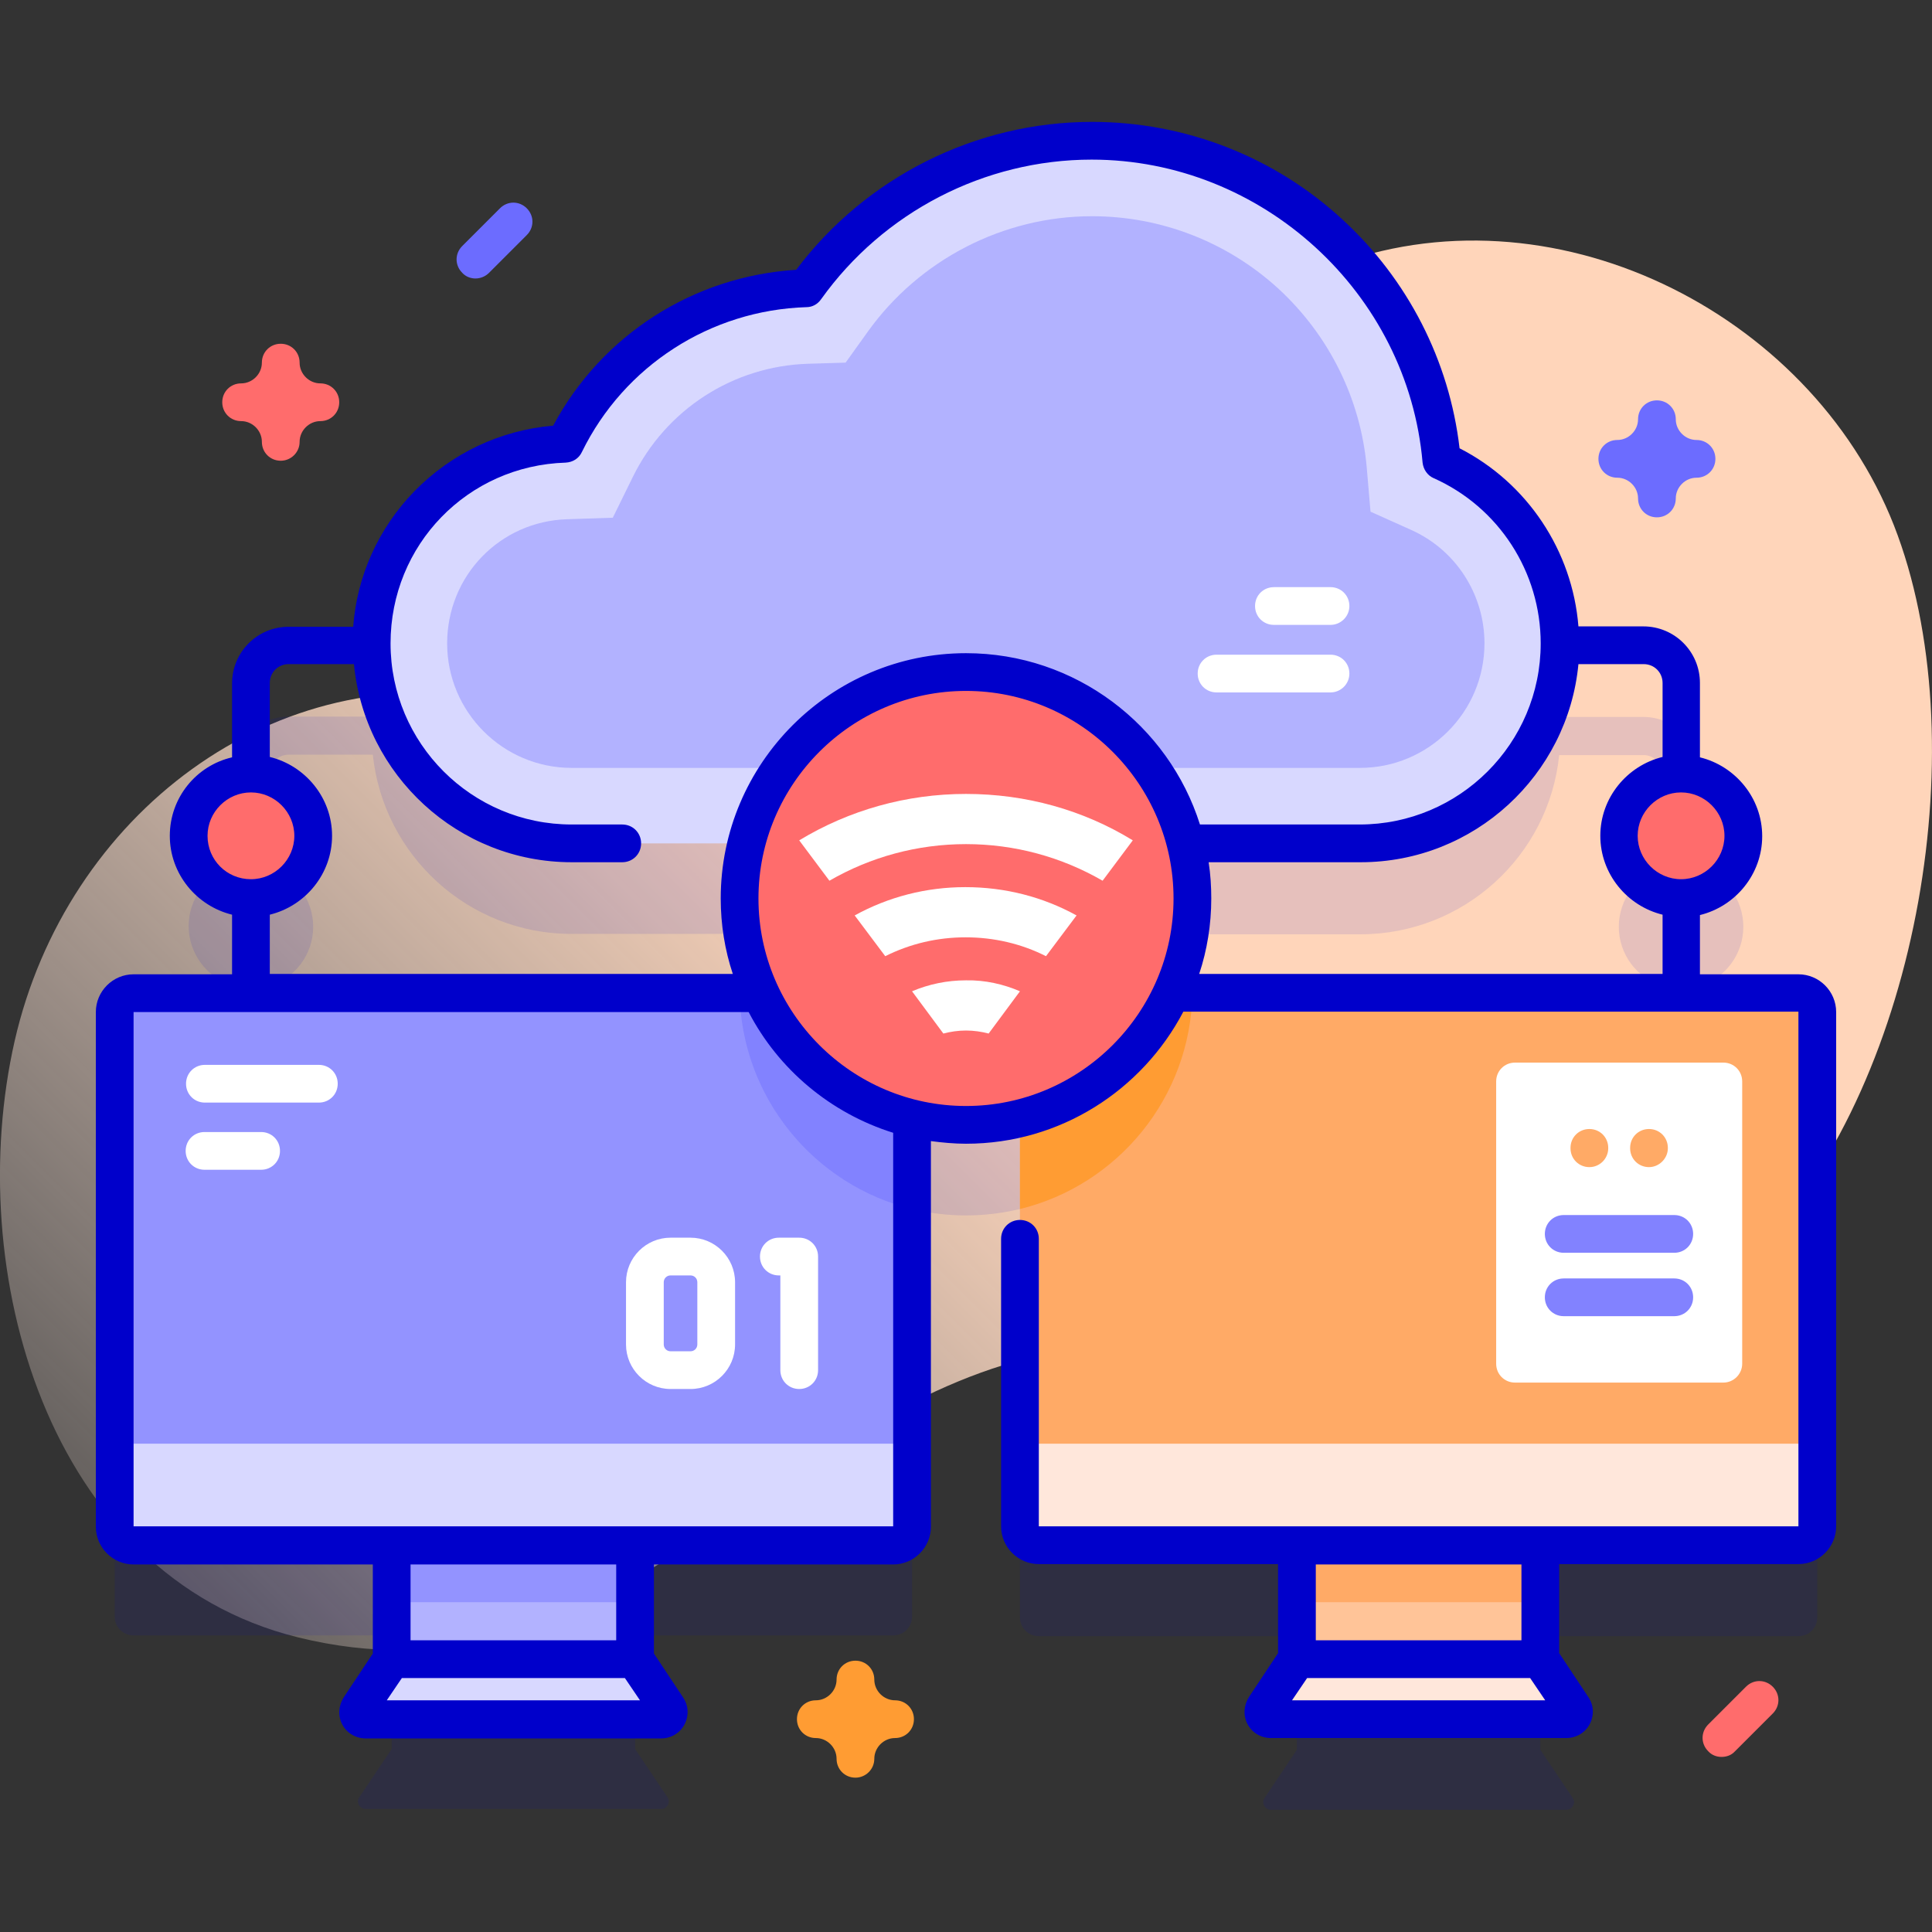 <?xml version="1.0" encoding="utf-8"?>
<!-- Generator: Adobe Illustrator 27.5.0, SVG Export Plug-In . SVG Version: 6.00 Build 0)  -->
<svg version="1.1" id="Capa_1" xmlns="http://www.w3.org/2000/svg" xmlns:xlink="http://www.w3.org/1999/xlink" x="0px" y="0px"
	 viewBox="0 0 512 512" style="enable-background:new 0 0 512 512;" xml:space="preserve">
<rect x="0" y="0" width="512" height="512" fill="#333333" stroke="none"/>
<style type="text/css">
	.st0{fill:url(#SVGID_1_);}
	.st1{opacity:0.1;fill:#0000CB;enable-background:new    ;}
	.st2{fill:#D8D8FF;}
	.st3{fill:#B2B2FF;}
	.st4{fill:#FFFFFF;}
	.st5{fill:#FFC498;}
	.st6{fill:#FFAA66;}
	.st7{fill:#8282FF;}
	.st8{fill:#FF9C33;}
	.st9{fill:#FFE7DB;}
	.st10{fill:#9393FF;}
	.st11{fill:#FF6C6C;}
	.st12{fill:#0000CB;}
	.st13{fill:#6C6CFF;}
</style>
<g>
	<g>
		
			<linearGradient id="SVGID_1_" gradientUnits="userSpaceOnUse" x1="14.512" y1="1.728" x2="325.627" y2="312.842" gradientTransform="matrix(1 0 0 -1 0 512)">
			<stop  offset="0" style="stop-color:#FFF2ED;stop-opacity:0"/>
			<stop  offset="0.294" style="stop-color:#FFE9DD;stop-opacity:0.373"/>
			<stop  offset="0.787" style="stop-color:#FFD5BA"/>
		</linearGradient>
		<path class="st0" d="M501.9,139.2c-22.4-56.9-91.2-91-149.6-68.4c-66.6,25.8-44.5,131.7-105,153.1c-32.7,11.6-81-31.6-114-38.3
			C72.5,173.4,17.5,216.3,3.9,275.8c-13.8,60.6,8.4,141.6,75,158.1c79.3,19.6,120.7-51.7,187.2-72.2c68.3-21,144.3,28.6,200.8-31.8
			C508.7,285.2,524,195.6,501.9,139.2z"/>
	</g>
	<g>
		<g>
			<g>
				<path class="st1" d="M476.6,287.2h-26.1c0,0,0,0,0,0v-25.9c6.7-2.1,11.5-8.4,11.5-15.7s-4.8-13.6-11.5-15.7V205
					c0-8.3-6.7-15-15-15h-22.2c-1.7-19.6-14-36.2-31.2-43.9c-4.2-47.5-44.1-84.8-92.7-84.8c-31.3,0-58.9,15.4-75.8,39
					c-28.1,0.8-52.2,17.4-63.9,41.2c-27,0.8-48.8,21.8-51.1,48.4H76.5c-8.3,0-15,6.7-15,15v24.8c-6.7,2.1-11.5,8.4-11.5,15.7
					s4.8,13.6,11.5,15.7v25.9v0H35.4c-2.8,0-5,2.2-5,5v136.4c0,2.8,2.2,5,5,5h68.4v30.1l-8.6,12.8c-0.9,1.3,0.1,3.1,1.7,3.1h78.3
					c1.6,0,2.6-1.8,1.7-3.1l-8.6-12.8v-30.1h68.4c2.8,0,5-2.2,5-5V320.4c4.6,1.1,9.4,1.7,14.3,1.7c4.9,0,9.7-0.6,14.3-1.7v108.2
					c0,2.8,2.2,5,5,5h68.4v30.1l-8.6,12.8c-0.9,1.3,0.1,3.1,1.7,3.1h78.3c1.6,0,2.6-1.8,1.7-3.1l-8.6-12.8v-30.1h68.4
					c2.8,0,5-2.2,5-5V292.2C481.6,289.4,479.4,287.2,476.6,287.2L476.6,287.2z M71.5,287.2C71.5,287.2,71.5,287.2,71.5,287.2v-25.9
					c6.7-2.1,11.5-8.4,11.5-15.7s-4.8-13.6-11.5-15.7V205c0-2.8,2.2-5,5-5h22.3c2.8,26.7,25.3,47.5,52.7,47.5h46.3
					c-1.2,4.7-1.8,9.6-1.8,14.6c0,8.9,2,17.4,5.5,25L71.5,287.2z M310.5,287.2c3.5-7.6,5.5-16.1,5.5-25c0-5-0.6-9.9-1.8-14.6h46.3
					c27.4,0,50-20.8,52.7-47.5h22.3c2.8,0,5,2.2,5,5v24.8c-6.7,2.1-11.5,8.4-11.5,15.7s4.8,13.6,11.5,15.7v25.9v0L310.5,287.2z"/>
				<g>
					<g>
						<path class="st2" d="M382.2,122.2c-4.2-47.5-44.1-84.8-92.7-84.8c-31.3,0-58.9,15.4-75.8,39c-28.1,0.8-52.2,17.4-63.9,41.2
							c-28.5,0.9-51.3,24.2-51.3,52.9c0,29.3,23.7,53,53,53h209.1c29.3,0,53-23.7,53-53C413.5,149,400.6,130.5,382.2,122.2
							L382.2,122.2z"/>
						<path class="st3" d="M151.5,203.5c-18.2,0-33-14.8-33-33c0-17.9,14-32.4,31.9-32.9l12-0.4l5.3-10.8
							c8.8-17.9,26.6-29.4,46.5-30l9.9-0.3l5.8-8.1c13.7-19.2,36-30.7,59.5-30.7c18.4,0,36,6.9,49.5,19.3
							c13.4,12.4,21.7,29.2,23.3,47.3l1,11.7l10.7,4.8c11.9,5.3,19.5,17.1,19.5,30.1c0,18.2-14.8,33-33,33H151.5z"/>
						<g>
							<g>
								<path class="st4" d="M352.6,165.6h-15c-2.8,0-5-2.2-5-5s2.2-5,5-5h15c2.8,0,5,2.2,5,5S355.3,165.6,352.6,165.6z"/>
							</g>
							<g>
								<path class="st4" d="M352.6,183.5h-30.2c-2.8,0-5-2.2-5-5s2.2-5,5-5h30.2c2.8,0,5,2.2,5,5S355.3,183.5,352.6,183.5z"/>
							</g>
						</g>
					</g>
					<g>
						<g>
							<path class="st5" d="M343.7,409.5h64.5v30.1h-64.5V409.5z"/>
							<path class="st6" d="M343.7,409.5h64.5v15.1h-64.5V409.5z"/>
							<path class="st6" d="M481.6,268.2v136.4c0,2.8-2.2,5-5,5H275.3c-2.8,0-5-2.2-5-5V268.2c0-2.8,2.2-5,5-5h201.3
								C479.4,263.2,481.6,265.4,481.6,268.2L481.6,268.2z"/>
							<g>
								<path class="st4" d="M456.7,366.4h-55.2c-2.8,0-5-2.2-5-5v-74.8c0-2.8,2.2-5,5-5h55.2c2.8,0,5,2.2,5,5v74.8
									C461.7,364.1,459.5,366.4,456.7,366.4L456.7,366.4z"/>
								<g>
									<g>
										<g>
											<path class="st6" d="M421.2,309.3c-2.8,0-5-2.2-5-5v-0.1c0-2.8,2.2-5,5-5s5,2.2,5,5v0.1C426.2,307,424,309.3,421.2,309.3
												z"/>
										</g>
										<g>
											<path class="st6" d="M437,309.3c-2.8,0-5-2.2-5-5v-0.1c0-2.8,2.2-5,5-5s5,2.2,5,5v0.1C442,307,439.7,309.3,437,309.3z"/>
										</g>
									</g>
									<g>
										<g>
											<path class="st7" d="M443.7,332h-29.3c-2.8,0-5-2.2-5-5s2.2-5,5-5h29.3c2.8,0,5,2.2,5,5S446.5,332,443.7,332z"/>
										</g>
										<g>
											<path class="st7" d="M443.7,348.8h-29.3c-2.8,0-5-2.2-5-5s2.2-5,5-5h29.3c2.8,0,5,2.2,5,5S446.5,348.8,443.7,348.8z"/>
										</g>
									</g>
								</g>
							</g>
							<path class="st8" d="M316,263.2c-0.5,27.7-19.8,50.9-45.7,57.2v-52.2c0-2.8,2.2-5,5-5H316z"/>
							<g>
								<path class="st9" d="M476.6,409.5H275.3c-2.8,0-5-2.2-5-5v-21.9h211.3v21.9C481.6,407.3,479.4,409.5,476.6,409.5z"/>
								<path class="st9" d="M415.1,455.6h-78.3c-1.6,0-2.6-1.8-1.7-3.1l8.6-12.8h64.5l8.6,12.8
									C417.7,453.9,416.7,455.6,415.1,455.6L415.1,455.6z"/>
							</g>
						</g>
						<g>
							<path class="st3" d="M103.8,409.5h64.5v30.1h-64.5V409.5z"/>
							<path class="st10" d="M103.8,409.5h64.5v15.1h-64.5V409.5z"/>
							<path class="st10" d="M241.7,268.2v136.4c0,2.8-2.2,5-5,5H35.4c-2.8,0-5-2.2-5-5V268.2c0-2.8,2.2-5,5-5h201.3
								C239.4,263.2,241.7,265.4,241.7,268.2z"/>
							<g>
								<g>
									<g>
										<path class="st4" d="M183,368.1h-5.3c-6.5,0-11.8-5.3-11.8-11.8v-16.5c0-6.5,5.3-11.8,11.8-11.8h5.3
											c6.5,0,11.8,5.3,11.8,11.8v16.5C194.8,362.8,189.5,368.1,183,368.1z M177.7,338c-1,0-1.8,0.8-1.8,1.8v16.5
											c0,1,0.8,1.8,1.8,1.8h5.3c1,0,1.8-0.8,1.8-1.8v-16.5c0-1-0.8-1.8-1.8-1.8H177.7z"/>
									</g>
									<g>
										<path class="st4" d="M211.8,368.1c-2.8,0-5-2.2-5-5V338h-0.4c-2.8,0-5-2.2-5-5s2.2-5,5-5h5.4c2.8,0,5,2.2,5,5v30.1
											C216.8,365.9,214.6,368.1,211.8,368.1z"/>
									</g>
								</g>
							</g>
							<path class="st7" d="M241.7,268.2v52.2c-25.9-6.3-45.2-29.5-45.7-57.2h40.7C239.4,263.2,241.7,265.4,241.7,268.2z"/>
							<g>
								<path class="st4" d="M69.2,310h-15c-2.8,0-5-2.2-5-5s2.2-5,5-5h15c2.8,0,5,2.2,5,5S72,310,69.2,310z"/>
							</g>
							<g>
								<path class="st4" d="M84.5,292.2H54.3c-2.8,0-5-2.2-5-5s2.2-5,5-5h30.2c2.8,0,5,2.2,5,5S87.3,292.2,84.5,292.2z"/>
							</g>
							<g>
								<path class="st2" d="M236.7,409.5H35.4c-2.8,0-5-2.2-5-5v-21.9h211.3v21.9C241.7,407.3,239.4,409.5,236.7,409.5z"/>
								<path class="st2" d="M175.2,455.6H96.9c-1.6,0-2.6-1.8-1.7-3.1l8.6-12.8h64.5l8.6,12.8C177.7,453.9,176.8,455.6,175.2,455.6
									z"/>
							</g>
						</g>
					</g>
					<g>
						<circle class="st11" cx="256" cy="238.1" r="60"/>
						<g>
							<g>
								<path class="st4" d="M300.2,222.7l-8,10.7c-10.9-6.3-23.3-9.7-36.2-9.7s-25.3,3.4-36.2,9.7l-8-10.7
									c13.2-8,28.4-12.3,44.2-12.3S287,214.6,300.2,222.7L300.2,222.7z"/>
							</g>
							<g>
								<path class="st4" d="M285.3,242.6l-8.1,10.8c-6.5-3.3-13.8-5-21.3-5s-14.7,1.7-21.3,5l-8.1-10.8c8.9-4.9,18.9-7.5,29.3-7.5
									C266.4,235.1,276.4,237.7,285.3,242.6z"/>
							</g>
							<g>
								<path class="st4" d="M270.3,262.7l-8.3,11.2c-1.9-0.5-3.9-0.8-6-0.8c-2.1,0-4.1,0.3-6,0.8l-8.3-11.2
									c4.5-1.9,9.3-2.9,14.3-2.9C261,259.7,265.9,260.8,270.3,262.7z"/>
							</g>
						</g>
					</g>
				</g>
			</g>
			<g>
				<g>
					<circle class="st11" cx="445.5" cy="221.5" r="16.5"/>
				</g>
				<g>
					<g>
						<circle class="st11" cx="66.5" cy="221.5" r="16.5"/>
					</g>
					<path class="st12" d="M476.6,258.2h-26.1v-15.7c9.4-2.3,16.5-10.8,16.5-20.9s-7.1-18.6-16.5-20.9V181c0-8.3-6.7-15-15-15h-17.2
						c-1.6-20-13.5-38-31.5-47.2c-2.7-23.2-13.7-44.7-31-60.6c-18.1-16.7-41.7-25.9-66.4-25.9c-30.8,0-59.9,14.6-78.4,39.2
						c-27.2,1.7-51.5,17.2-64.4,41.3c-14,1.2-26.9,7.3-36.8,17.4c-9.5,9.8-15.2,22.4-16.2,35.9H76.5c-8.3,0-15,6.7-15,15v19.6
						C52,202.9,45,211.4,45,221.5s7.1,18.6,16.5,20.9v15.8H35.4c-5.5,0-10,4.5-10,10v136.4c0,5.5,4.5,10,10,10h63.4v23.6l-7.7,11.6
						c-1.4,2.2-1.6,4.9-0.4,7.2c1.2,2.3,3.6,3.7,6.2,3.7h78.3c2.6,0,5-1.4,6.2-3.7c1.2-2.3,1.1-5-0.4-7.2l-7.7-11.6v-23.6h63.4
						c5.5,0,10-4.5,10-10V302.4c3,0.4,6.2,0.7,9.3,0.7c25,0,46.7-14.2,57.6-35h163v136.4H275.3v-76.2c0-2.8-2.2-5-5-5s-5,2.2-5,5
						v76.2c0,5.5,4.5,10,10,10h63.4v23.6l-7.7,11.6c-1.4,2.2-1.6,4.9-0.4,7.2s3.6,3.7,6.2,3.7h78.3c2.6,0,5-1.4,6.2-3.7
						c1.2-2.3,1.1-5-0.4-7.2l-7.7-11.6v-23.6h63.4c5.5,0,10-4.5,10-10V268.2C486.6,262.7,482.1,258.2,476.6,258.2L476.6,258.2z
						 M457,221.5c0,6.3-5.2,11.5-11.5,11.5c0,0,0,0,0,0s0,0,0,0c-6.3,0-11.5-5.2-11.5-11.5c0-6.3,5.2-11.5,11.5-11.5
						S457,215.2,457,221.5z M55,221.5c0-6.3,5.2-11.5,11.5-11.5S78,215.2,78,221.5c0,6.3-5.2,11.5-11.5,11.5c0,0,0,0,0,0s0,0,0,0
						C60.1,233,55,227.9,55,221.5z M71.5,242.4c9.4-2.3,16.5-10.8,16.5-20.9s-7.1-18.6-16.5-20.9V181c0-2.8,2.2-5,5-5h17.3
						c2.8,29.4,27.6,52.5,57.7,52.5h13.4c2.8,0,5-2.2,5-5s-2.2-5-5-5h-13.4c-26.5,0-48-21.5-48-48c0-26.1,20.4-47.1,46.4-47.9
						c1.9-0.1,3.5-1.1,4.3-2.8c11.2-22.9,34.1-37.6,59.5-38.4c1.6,0,3-0.8,3.9-2.1c16.5-23.1,43.3-37,71.7-37
						c45.2,0,83.8,35.3,87.7,80.3c0.2,1.8,1.3,3.4,2.9,4.1c17.3,7.7,28.4,24.9,28.4,43.8c0,26.5-21.5,48-48,48H318
						c-8.3-26.3-33-45.4-62-45.4c-35.8,0-65,29.2-65,65c0,7,1.1,13.7,3.2,20H71.5L71.5,242.4z M102.5,450.6l4-5.9h59.1l4,5.9H102.5z
						 M163.3,434.7h-54.5v-20.1h54.5V434.7z M236.7,404.5H35.4V268.2h163c7.9,15.2,21.7,26.8,38.3,32V404.5z M256,293.1
						c-30.3,0-55-24.7-55-55s24.7-55,55-55s55,24.7,55,55S286.3,293.1,256,293.1z M320.3,228.5h40.3c30.1,0,54.9-23.1,57.7-52.5
						h17.3c2.8,0,5,2.2,5,5v19.6c-9.4,2.3-16.5,10.8-16.5,20.9s7.1,18.6,16.5,20.9v15.7H317.8c2.1-6.3,3.2-13.1,3.2-20
						C321,234.9,320.8,231.7,320.3,228.5z M342.4,450.6l4-5.9h59.1l4,5.9H342.4z M403.2,434.7h-54.5v-20.1h54.5V434.7z"/>
				</g>
			</g>
		</g>
		<g>
			<path class="st13" d="M439.1,137.1c-2.8,0-5-2.2-5-5c0-3-2.5-5.5-5.5-5.5c-2.8,0-5-2.2-5-5s2.2-5,5-5c3,0,5.5-2.5,5.5-5.5
				c0-2.8,2.2-5,5-5s5,2.2,5,5c0,3,2.5,5.5,5.5,5.5c2.8,0,5,2.2,5,5s-2.2,5-5,5c-3,0-5.5,2.5-5.5,5.5
				C444.1,134.9,441.9,137.1,439.1,137.1z"/>
		</g>
		<g>
			<path class="st8" d="M226.7,471.1c-2.8,0-5-2.2-5-5c0-3-2.5-5.5-5.5-5.5c-2.8,0-5-2.2-5-5s2.2-5,5-5c3,0,5.5-2.5,5.5-5.5
				c0-2.8,2.2-5,5-5s5,2.2,5,5c0,3,2.5,5.5,5.5,5.5c2.8,0,5,2.2,5,5s-2.2,5-5,5c-3,0-5.5,2.5-5.5,5.5
				C231.7,468.9,229.4,471.1,226.7,471.1z"/>
		</g>
		<g>
			<path class="st11" d="M74.4,122.1c-2.8,0-5-2.2-5-5c0-3-2.5-5.5-5.5-5.5c-2.8,0-5-2.2-5-5s2.2-5,5-5c3,0,5.5-2.5,5.5-5.5
				c0-2.8,2.2-5,5-5s5,2.2,5,5c0,3,2.5,5.5,5.5,5.5c2.8,0,5,2.2,5,5s-2.2,5-5,5c-3,0-5.5,2.5-5.5,5.5
				C79.4,119.9,77.1,122.1,74.4,122.1z"/>
		</g>
		<g>
			<path class="st13" d="M126,73.8c-1.3,0-2.6-0.5-3.5-1.5c-2-2-2-5.1,0-7.1l10-10c2-2,5.1-2,7.1,0c2,2,2,5.1,0,7.1l-10,10
				C128.6,73.3,127.3,73.8,126,73.8L126,73.8z"/>
		</g>
		<g>
			<path class="st11" d="M456.2,465.6c-1.3,0-2.6-0.5-3.5-1.5c-2-2-2-5.1,0-7.1l10-10c2-2,5.1-2,7.1,0c2,2,2,5.1,0,7.1l-10,10
				C458.8,465.2,457.5,465.6,456.2,465.6z"/>
		</g>
	</g>
</g>
</svg>
